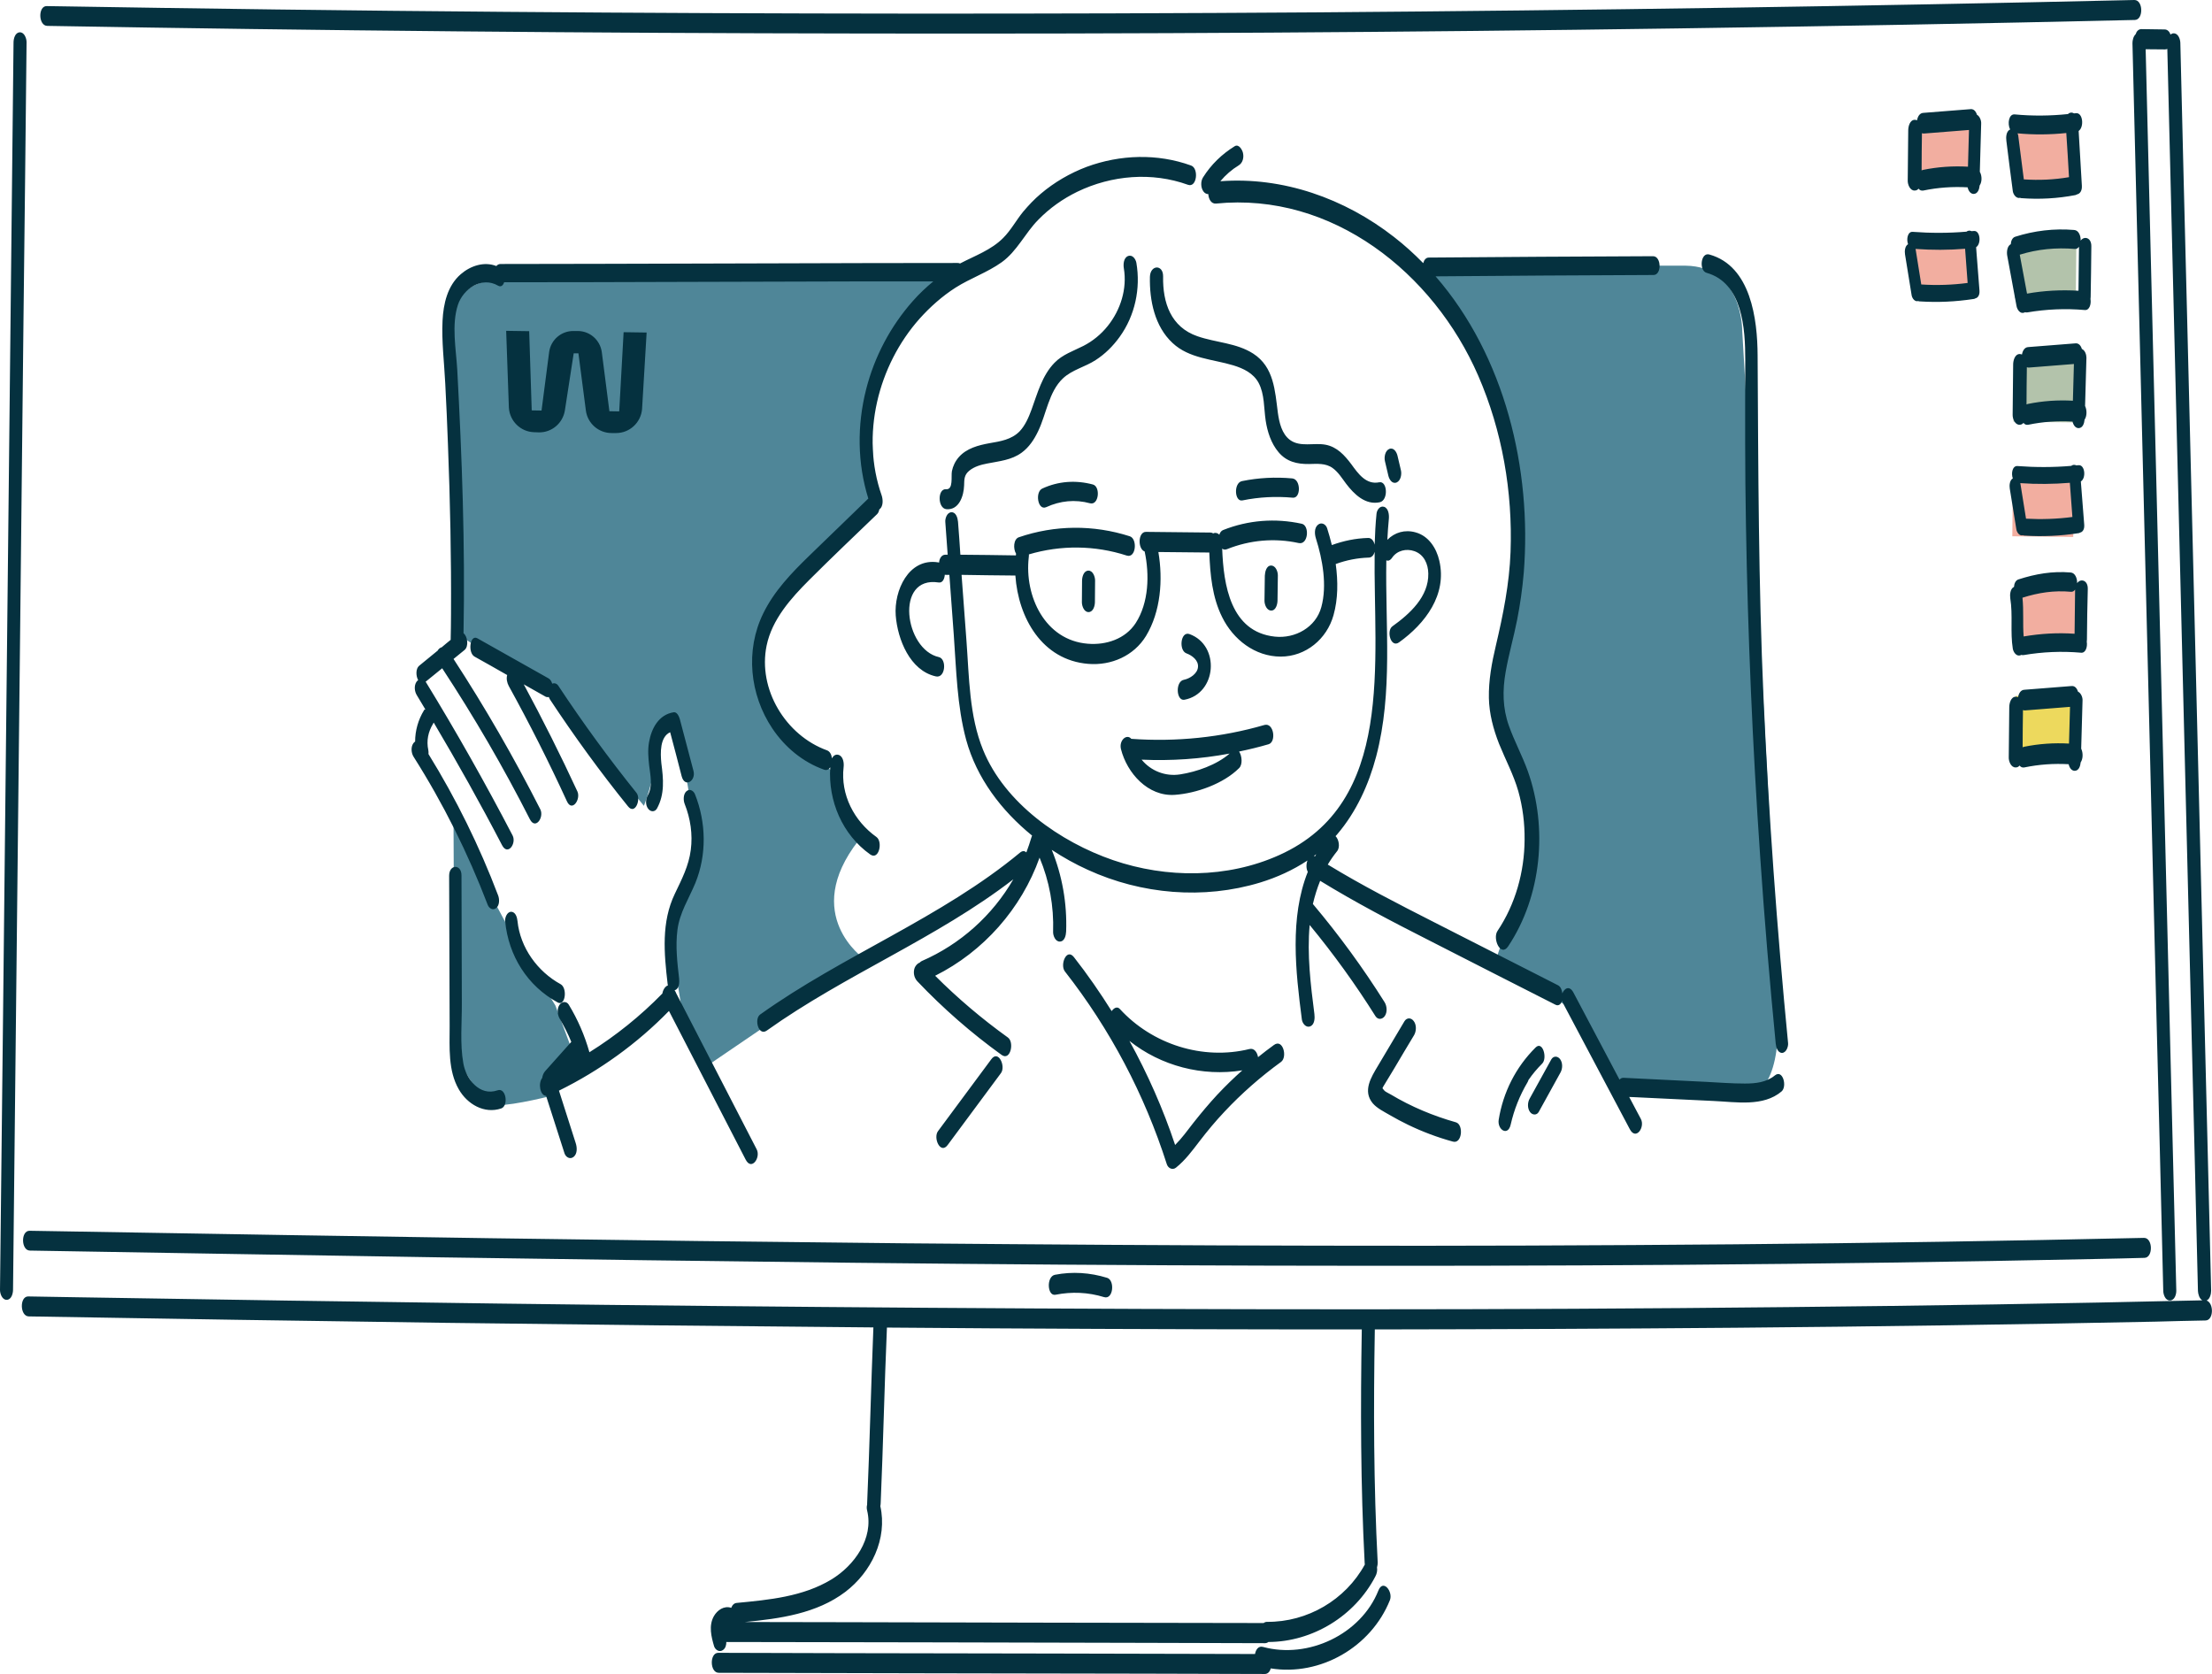 <svg xmlns="http://www.w3.org/2000/svg" xmlns:xlink="http://www.w3.org/1999/xlink" id="Layer_1" x="0px" y="0px" viewBox="0 0 1307.1 989.2" style="enable-background:new 0 0 1307.1 989.2;" xml:space="preserve"><style type="text/css">	.st0{fill:#4F8698;}	.st1{fill:#B3C3AB;}	.st2{fill:#F2AEA0;}	.st3{fill:#EDD95D;}	.st4{fill:#05313F;}</style><path class="st0" d="M559.7,160.5c0,0,2.1,4.3-25.8,31.5C506,219.2,518,291.4,518,291.4s-51.3,41.8-68.7,83.9  c-17.4,42.2,43.6,81,43.6,81s6.2,14.9,14.4,40.4c-34.4,44.1,3.4,69.9,3.4,69.9l-91.8,62.5l-12.5-15c0,0-6-27.6-7.9-48.8  s6.8-40.2,11.2-52.8c4.4-12.7-7.6-76.3-11.7-87c-4.1-10.6-10.7,8.4-10.8,21.1c-0.1,12.7-6.7,29.6-6.7,29.6l-52.2-64.1l-56.8-36.6  c0,0-0.5-144-4.4-175.8s21.6-33.6,21.6-33.6L559.7,160.5z M303.3,553.7l-35.3-66l0.6,133.4c0,0,14.5,31.9,25.1,32s34-6,34-6  s-6.2-12.8,2.3-19c8.5-6.3,8.5-6.3,8.5-6.3l-10.3-27.6L303.3,553.7z M1029.5,195.5c0,0,0.4-38.1-33.5-38.5s-154.6,2.5-154.6,2.5  s52.1,74.7,53.6,134s-16.1,112.1-5.8,141.8c10.3,29.8,18.3,70.1,9.6,91.2c-8.7,21.1-15.3,42.2-15.3,42.2l46.3,28.1L961,648l69.9,0.8  c0,0,16.9,0.2,19.4-33.7C1052.7,581.2,1029.5,195.5,1029.5,195.5z"></path><path class="st1" d="M1227,140.5l-0.4,36l-36-0.4l0.4-36L1227,140.5z M1189.8,249.2l36,0.4l0.4-36l-36-0.4L1189.8,249.2z"></path><path class="st2" d="M1132.5,71.7l36,0.4l-0.4,36l-36-0.4L1132.5,71.7z M1131.3,175.4l36,0.4l0.4-36l-36-0.4L1131.3,175.4z   M1227.8,72.8l-36-0.4l-0.4,36l36,0.4L1227.8,72.8z M1225.5,281.3l-36-0.4l-0.4,36l36,0.4L1225.5,281.3z M1193,346.6l-0.4,36l36,0.4  l0.4-36L1193,346.6z"></path><rect x="1190.8" y="411.5" transform="matrix(1.124443e-02 -1 1 1.124443e-02 765.802 1633.412)" class="st3" width="36" height="36"></rect><path class="st4" d="M27.6,3.6C117.9,5.1,208.2,6.3,298.4,7c160,1.3,320.1,1.4,480.2,0.3c160.9-1.2,321.7-3.6,482.6-7.3  c5.3-0.1,5.5,11.7,0.3,11.8c-90.3,2.1-180.5,3.7-270.8,5c-160,2.3-320.1,3.3-480.1,3C349.7,19.6,188.9,18.1,28,15.3  C22.6,15.3,22.4,3.5,27.6,3.6z M1303.3,780.3c-9.9,0.2-19.8,0.4-29.7,0.7c-82.5,1.7-165.1,2.9-247.6,3.6  c-71.2,0.6-142.4,0.9-213.6,1c-0.8,45.9-0.7,92,1.7,137.8c0,0.8-0.1,1.8-0.4,2.8c0.3,1.8-0.1,3.8-1,5.4  c-12.1,23.3-37,38.6-63.2,38.7c-0.5,0.4-1.2,0.7-2,0.7c-23.9-0.1-47.8-0.1-71.7-0.2c-82.2-0.2-164.4-0.4-246.6-0.5  c0,1.7-0.4,3.5-1.8,4.6c-2,1.7-4.6,0.3-5.4-2c-1.7-5.7-3.3-12.2-0.2-17.8c2.1-3.7,6.1-6.4,10.3-5c0.6-1.6,1.7-2.8,3.3-2.9  c19-1.8,39.1-3.7,55.8-13.8c13.6-8.2,25.2-24.3,21.2-40.8c-0.3-1.2-0.3-2.4,0-3.4c0-0.2,0-0.4,0-0.6c1.5-34.7,2.3-69.5,3.7-104.2  c-84.2-0.7-168.4-1.6-252.6-2.7c-82.2-1.1-164.3-2.4-246.5-3.8c-5.3-0.1-5.5-11.9-0.3-11.8c9.9,0.2,19.8,0.3,29.7,0.5  c82.5,1.4,165.1,2.6,247.6,3.7c84.4,1.1,168.8,1.9,253.2,2.5c85.5,0.6,171,0.9,256.5,0.9c84.2,0,168.4-0.4,252.6-1.3  c81.7-0.8,163.4-2.1,245.1-4c-1.8-1-2.5-3.7-2.6-5.5c-1.3-53.9-2.6-107.9-4-161.8c-2.4-95.9-4.7-191.8-7.1-287.7  c-2.3-94.8-4.7-189.7-7-284.5c-0.4,0.2-0.9,0.3-1.4,0.3c-3.8,0-7.6-0.1-11.4-0.1c1.3,52.7,2.6,105.3,3.9,158  c2.4,95.9,4.7,191.8,7.1,287.7s4.7,191.8,7.1,287.7c0.1,2.2-0.9,5.9-3.7,6c-2.8,0.1-4-3.6-4-5.8c-1.3-53.9-2.6-107.9-4-161.8  c-2.4-95.9-4.7-191.8-7.1-287.7s-4.7-191.8-7.1-287.7c0-1.6,0.5-4,1.9-5.3c0.5-1.7,1.7-3,3.4-3c4.6,0.1,9.2,0.1,13.7,0.2  c1.7,0,2.9,1.3,3.5,3c0.5-0.4,1.1-0.7,1.8-0.7c2.8-0.1,4,3.6,4,5.8c1.3,53.9,2.6,107.9,4,161.8c2.4,95.9,4.7,191.8,7.1,287.7  s4.7,191.8,7.1,287.7c0,1.9-0.7,5-2.7,5.8C1308.3,770.1,1308.1,780.2,1303.3,780.3z M806.5,924.5c0-0.3-0.1-0.6-0.1-0.9  c-2.4-45.9-2.5-92.1-1.7-138c-10.6,0-21.3,0-31.9,0c-82.9-0.1-165.8-0.4-248.7-1.1c-1.5,34.6-2.2,69.3-3.7,103.9  c0,0.5-0.1,1-0.2,1.6c4.3,19.3-5.3,39-20.7,50.7c-16.9,12.8-38.6,15.8-59.3,17.8c18.7,0,37.4,0.1,56.1,0.1  c83.5,0.2,166.9,0.4,250.4,0.5c0.5-0.4,1.2-0.7,2-0.7C772.6,958.6,795.1,945.4,806.5,924.5z M17.7,739c80.7,1.4,161.4,2.7,242,4  c81.4,1.2,162.8,2.3,244.3,3.2c82.1,0.9,164.2,1.5,246.3,1.7c81.5,0.2,163,0.1,244.4-0.5c80.8-0.6,161.6-1.7,242.4-3.4  c10-0.2,20.1-0.4,30.1-0.7c5.2-0.1,5-11.9-0.3-11.8c-80.7,1.8-161.3,3.1-242,3.8c-81.4,0.7-162.8,1-244.2,0.8  c-82.1-0.1-164.2-0.7-246.3-1.4c-81.5-0.8-163-1.8-244.4-3c-80.8-1.2-161.6-2.5-242.4-3.9c-10-0.2-20.1-0.3-30.1-0.5  C12.2,727.2,12.4,739,17.7,739z M15.7,24.9c0-2.2-1.3-5.9-4-5.8c-2.8,0.1-3.7,3.8-3.7,6C7,121,5.9,216.9,4.9,312.8  S2.8,504.6,1.8,600.5C1.2,654.4,0.6,708.4,0,762.3c0,2.2,1.3,5.9,4,5.8c2.8-0.1,3.7-3.8,3.7-6c1-95.9,2.1-191.8,3.1-287.7  s2.1-191.8,3.1-287.7C14.6,132.8,15.1,78.9,15.7,24.9z M814.5,939.9c-10.3,25.9-41.5,40.6-68.2,33.3c-2.6-0.7-4.2,1.5-4.7,4.2  c-81.8-0.2-163.6-0.4-245.5-0.5c-23.9-0.1-47.8-0.1-71.7-0.2c-5.2,0-5,11.8,0.3,11.8c83.7,0.2,167.3,0.4,251,0.5  c23.9,0.1,47.8,0.1,71.7,0.2c1.8,0,3-1.4,3.5-3.3c29.3,4.7,59.3-12.6,70.4-40.3C823.3,940.6,817.3,932.8,814.5,939.9z M623.4,753.3  c-5.2,1-4.6,12.8,0.3,11.8c9.7-1.9,19.2-1.5,28.7,1.4c5.5,1.7,6.5-10,1.8-11.4C644.1,752,633.7,751.3,623.4,753.3z M820.9,265.3  c-2.5,1.1-3.1,5-2.5,7.3c0.7,2.8,1.3,5.7,2,8.5c0.5,2.1,2.2,5.1,4.9,4c2.5-1.1,3.1-5,2.5-7.3c-0.7-2.8-1.3-5.7-2-8.5  C825.3,267.2,823.6,264.2,820.9,265.3z M661.6,199.1c9.1-12.6,12.5-28.6,9.9-43.8c-0.4-2.2-2.3-5-4.9-4c-2.7,1-2.9,5-2.5,7.3  c2,12-1.9,24.5-9.5,34c-3.9,4.9-8.9,9-14.4,11.8c-5.9,3-12.4,5.1-17.1,10c-7.3,7.5-10,17.9-13.5,27.5c-1.7,4.6-3.7,9.4-7.1,13  c-4.8,4.9-11.4,5.9-17.8,7c-6.6,1.2-13.5,3-18.1,8.2c-2.1,2.4-3.5,5.3-4.1,8.3s1,11.1-3.5,10.7c-5.1-0.4-5,11.4,0.3,11.8  c7.5,0.6,10.2-8,10.4-14c0.1-3.6,0-6.2,3-8.7s7-3.6,10.7-4.3c7.1-1.4,14.3-2,20.3-6.4c4.4-3.2,7.4-7.8,9.7-12.6  c4.9-10.1,6.3-23.4,14.7-31.3c5.4-5.1,13.2-6.8,19.3-10.8C653,209.2,657.7,204.5,661.6,199.1z M687.3,163.4c0.1-7.3-7.6-7-7.8,0.2  c-0.3,13.9,2.8,29.3,13.4,39.1c9.8,9.2,23.7,9.5,35.9,13.2c5.9,1.8,11.8,4.6,14.9,10.3c3.6,6.7,3.1,15,4.2,22.3  c1,6.6,3.2,13.5,7.6,18.7c4.7,5.6,10.9,7.1,18,7c4.8-0.1,9.9-0.6,14,2.4c3.3,2.4,5.5,6,7.9,9.2c4.7,6.2,11.4,12.8,19.9,11  c5.2-1.1,4.6-12.8-0.3-11.8c-7.8,1.6-12.5-5.2-16.5-10.7c-4-5.3-8.4-10.2-15.2-11.5c-6.8-1.3-15,1.6-21-2.8  c-4.9-3.6-6.4-10.4-7.2-16.1c-1.7-13-2.3-27-14.5-34.9c-9.9-6.4-22.1-6.5-33-10.3C691.9,193.3,687,178.9,687.3,163.4z M747.4,340.2  c-0.1,4.9-0.1,9.9-0.2,14.8c0,2.3,1.3,5.8,4,5.8c2.8,0,3.7-3.9,3.7-6c0.1-4.9,0.1-9.9,0.2-14.8c0-2.3-1.3-5.8-4-5.8  C748.3,334.2,747.5,338,747.4,340.2z M639.4,343.2c0,4.2-0.1,8.5-0.1,12.7c0,2.2,1.3,5.9,4,5.8c2.8-0.1,3.7-3.8,3.7-6  c0-4.2,0.1-8.5,0.1-12.7c0-2.2-1.3-5.9-4-5.8C640.3,337.3,639.4,341,639.4,343.2z M699.9,413.5c19.1-3.6,21.3-32.1,3-38.8  c-5.3-1.9-6.5,9.7-1.8,11.4c3.3,1.2,7.2,4.1,6.8,8.1c-0.3,3.9-4.8,6.8-8.3,7.5C694.4,402.6,695,414.4,699.9,413.5z M749.6,439.8  c-5.8,1.7-11.6,3.1-17.4,4.3c1.7,2.5,2.2,7.7,0,9.8c-9.2,9.2-25.2,14.9-38,15.8c-15.8,1.1-28.2-12.8-31.8-27  c-1.3-5.2,3.4-9.3,6.1-6.1c26.5,1.9,53.2-0.8,78.7-8.2C752.8,426.9,754.3,438.5,749.6,439.8z M726.6,445.3  c-17.1,3.2-34.5,4.4-52,3.6c5.4,6.6,14,10.1,22.8,8.7C707.1,456.1,718.9,452,726.6,445.3z M732,97.7c2.4-1.5,3.1-4.6,2.5-7.3  c-0.4-1.8-2.4-5.5-4.9-4c-7.6,4.7-13.9,10.8-18.7,18.4c-1.5,2.3-1.4,6.1,0.2,8.3c0.8,1.1,1.8,1.6,2.9,1.6c0.2,3.1,1.8,5.8,4.5,5.6  c68.7-6.9,128.6,41,155,101.7c14.2,32.7,20.4,68.6,19.1,104.2c-0.7,18.9-4.4,37.1-8.7,55.4c-2.4,10.1-4.3,20.4-4.1,30.9  c0.2,9.3,2.6,18.3,6,27c3.8,9.4,8.6,18.3,11.4,28.1c2.6,9.3,3.8,18.9,3.7,28.6c-0.1,19-5.4,38.1-16,53.9c-3.1,4.6,1.9,15.7,6.3,9.1  c19.8-29.7,23.5-70.1,11.6-103.5c-3.3-9.2-8-17.8-11.2-26.9c-3.7-10.4-3.8-20.9-1.9-31.7c1.8-10.4,4.8-20.6,6.8-30.9  c1.8-9.1,3.1-18.4,3.9-27.7c4.9-61.3-11.2-128.2-52.1-175.2c42.9-0.4,85.9-0.6,128.8-0.8c4.9,0,4.7-11.1-0.3-11.1  c-44.2,0.2-88.3,0.4-132.5,0.8c-1.7,0-2.8,1.4-3.3,3.3c-5.4-5.5-11.1-10.7-17.3-15.5c-29.1-22.7-65.6-35.7-102.6-32.9  C724.3,103.3,727.9,100.2,732,97.7z M757,627.5c-12.1,8.8-23.3,18.6-33.5,29.5c-5.2,5.5-10.1,11.4-14.7,17.4  c-4.3,5.6-8.4,11.2-13.9,15.6c-2,1.6-4.6,0.4-5.4-2c-13.2-41.3-33.5-79.8-60.2-113.9c-3.1-3.9,0.9-14.1,5.3-8.5  c8,10.2,15.4,20.9,22.3,31.9c1.1-1.6,3.1-3.1,4.8-1.3c19.1,20.9,49,30.5,76.6,23.7c2.8-0.7,4.6,1.9,5.1,4.8c3.1-2.5,6.2-4.9,9.4-7.2  C758.1,613.6,760.9,624.6,757,627.5z M734.1,632.5c-23.6,3.8-48.1-2.6-66.7-17.4c10.8,19.6,19.9,40.2,27,61.5c4-4,7.3-8.6,10.8-13.1  c4.5-5.7,9.2-11.3,14.1-16.6C724.1,641.8,729,637,734.1,632.5z M585.8,625.9c-10.5,14.2-21,28.4-31.5,42.5c-3,4,1.4,14,5.7,8.2  c10.5-14.2,21-28.4,31.5-42.5C594.4,630.1,590,620.2,585.8,625.9z M823.8,631.5c3.9-6.6,7.8-13.2,11.8-19.8c1.4-2.4,1.5-6.1-0.2-8.3  c-1.5-2.1-4.1-2.2-5.5,0.1c-5.2,8.8-10.5,17.6-15.7,26.4c-4,6.7-9.1,14.8-3,22.1c2.6,3,6.6,4.9,10,6.9c3.6,2.1,7.2,4,10.9,5.8  c8.5,4.1,17.3,7.4,26.4,9.9c5.5,1.6,6.5-10.1,1.8-11.4c-13.4-3.8-26.4-9.2-38.4-16.4c-1.1-0.7-3.2-1.5-4-2.5  c-1.3-1.7-1.2-0.8-0.1-2.9C819.8,638.1,821.8,634.8,823.8,631.5z M395.3,597.4c15.1,29.3,30.2,58.6,45.3,87.8  c3.5,6.9,9.1-1.2,6.5-6.1c-15.9-30.8-31.7-61.5-47.6-92.3c-0.1-0.2-0.1-0.3-0.2-0.5c-0.2-0.4-0.4-0.8-0.7-1.1l0,0  c0.1,0,0.2-0.1,0.3-0.1c2.6-1,2.6-4.7,2.4-6.9c-1.1-9.4-2.2-19.1-1-28.6c1.3-10.3,6.7-18.4,10.6-27.8c6.8-16.7,6.4-35.8-0.2-52.4  c-0.8-2.1-3.1-3.5-5-1.9c-2,1.7-2,5.4-1.1,7.6c3.4,8.6,4.8,17.9,3.6,27.1c-1.2,9.5-5.3,17.3-9.4,25.9c-8.1,16.8-6.4,35.2-4.3,53.2  c0,0.3,0.1,0.6,0.2,1c-1.6,0.5-2.9,2.5-3.3,4.8c-13,13.3-27.4,24.9-43.1,34.7c-2.8-9.9-6.8-19.2-12.2-28.1c-1.4-2.3-4.1-1.9-5.5,0.1  c-1.6,2.4-1.2,6,0.2,8.3c2.6,4.4,4.9,8.9,6.8,13.6c-0.1,0.1-0.3,0.2-0.4,0.4c-5,5.6-10,11.2-15,16.8c-1,1.1-1.6,2.6-1.8,4.1  c-2.5,3.1-1.3,10.4,2.3,10.6c3.6,11.3,7.3,22.7,10.9,34c0.8,2.3,3.3,3.7,5.4,2c2.3-1.9,2-5.7,1.2-8.1c-3.3-10.3-6.6-20.7-9.9-31  C354.4,632.6,376.5,616.7,395.3,597.4z M907.4,619c-11.7,11.6-19.2,26.5-21.8,42.7c-0.9,5.9,5.5,10,7.1,2.8c2-8.8,5.3-17.1,9.9-24.9  c0.3-0.4,0.4-0.9,0.6-1.4c2.4-3.5,5.1-6.7,8.1-9.7C914.5,625.3,911.6,614.8,907.4,619z M909.3,657c4.3-7.7,8.5-15.5,12.8-23.2  c1.3-2.3,1.4-5.7-0.2-7.9c-1.4-1.9-3.9-2.1-5.2,0.1c-4.3,7.7-8.5,15.5-12.8,23.2c-1.3,2.3-1.4,5.7,0.2,7.9  C905.5,659,908.1,659.2,909.3,657z M396,432.7c2.3,8.7,4.6,17.3,6.8,26c1.9,7.1,8.5,2.7,7-3.1c-2.7-10.2-5.4-20.5-8.1-30.7  c-0.4-1.4-1.6-4.3-3.6-4c-8.9,1.4-13.2,9.6-14.6,17.8c-0.8,4.6-0.4,9.1,0.1,13.7c0.7,5.8,2.2,12.2-0.8,17.6  c-1.3,2.3-1.5,5.7,0.2,7.9c1.4,1.9,3.9,2.1,5.2-0.1c4.7-8.5,3.8-17.6,2.6-26.8C390.2,444.9,389.9,435.5,396,432.7z M324.3,411.9  c0.2,0.4,0.4,0.9,0.6,1.3c14.4,21.8,29.8,43,46.2,63.3c4.2,5.3,7.9-4.3,5-8c-16.4-20.4-31.8-41.5-46.2-63.3  c-0.9-1.4-2.4-1.7-3.6-1.2c-0.4-1.4-1.1-2.5-2.1-3.1c-14-7.9-28.1-15.8-42.1-23.7c-4.4-2.5-5.8,8.5-1.7,10.8  c6.4,3.6,12.9,7.2,19.3,10.9c-0.6,2.1-0.1,4.5,0.9,6.4c12.3,22.3,23.8,45.1,34.4,68.2c3,6.6,8.3-1.1,6.2-5.8  c-9.9-21.4-20.5-42.5-31.7-63.3c4.4,2.5,8.7,4.9,13.1,7.4C323.2,412,323.8,412,324.3,411.9z M250.5,419.8c-3.4,5.6-5.2,12-5.2,18.4  c-0.4,0.3-0.8,0.6-1.1,1.1c-1.5,2.2-1.2,5.7,0.2,7.9c17.5,27.6,32.1,56.9,43.8,87.5c0.8,2.1,3.1,3.5,5,1.9c2.1-1.7,2-5.4,1.1-7.6  c-11-29-24.8-57-41.1-83.4c0.1-0.8,0-1.6-0.1-2.3c-1.2-5.6-0.1-10.8,2.8-15.6c0.1-0.2,0.2-0.5,0.4-0.7  c14.1,23.8,27.6,47.9,40.4,72.5c3.4,6.4,8.6-1.1,6.2-5.8c-16.1-30.9-33.2-61.2-51.4-90.9c0.1,0,0.1-0.1,0.2-0.1  c3.2-2.6,6.4-5.2,9.6-7.8c18.9,28.8,36.2,58.5,51.8,89.2c3.3,6.5,8.5-1.1,6.2-5.8c-15.5-30.5-32.6-60.2-51.3-88.9  c2.2-1.8,4.3-3.5,6.5-5.3c2.6-2.1,1.8-8.1-0.6-9.9c1-51.9-0.9-103.9-3.7-155.7c-0.7-12.2-3.5-26.5,0.4-38.4  c3.2-9.5,14.1-16.9,23.7-11.3c1.7,1,3-0.1,3.6-2c70,0,139.9-0.4,209.9-0.5c14.6,0,29.1,0,43.7,0c-4.3,3.5-8.4,7.4-12.1,11.6  c-13.2,14.9-22.7,32.9-27.6,52.2c-5.4,21.3-5.2,43.6,1.3,64.5c-11.7,11.3-23.4,22.6-35,33.9c-10.4,10.1-20.7,20.8-27.1,34  c-10.7,21.8-8,48,5.4,68c7.4,11,17.9,19.8,30.5,24.3c1.7,0.6,2.9-0.1,3.7-1.4c-1.3,19.8,7.1,39.8,23.6,51.5  c5.2,3.7,7.6-7.5,3.7-10.3c-13.2-9.4-21.3-25-19.4-41.3c0.3-2.4-0.2-6.3-2.9-7.2c-1.8-0.6-3.2,0.5-4,2c-0.2-2.1-1.2-4.1-2.9-4.7  c-24.4-8.8-41-36.1-35.7-61.9c3.2-15.5,14.4-28,25.2-38.8c13.2-13.2,26.7-26,40.1-38.9c0.7-0.7,1.1-1.7,1.3-2.8  c0.1,0,0.1-0.1,0.2-0.1c2.2-1.8,2-5.7,1.2-8.1c-12.5-35.5-2.3-76.8,22.5-104.6c6.2-6.9,13.3-13.2,21.1-18.2  c8.8-5.6,18.9-9,27.4-15.1c9.1-6.6,13.7-17.1,21.5-25c6.7-6.9,14.5-12.4,23.1-16.6c20.3-9.8,44.1-11.8,65.4-4.1  c5.3,1.9,6.5-9.8,1.8-11.4c-19.9-7.2-41.9-6.5-61.7,0.8c-9.8,3.7-19.1,9.1-27.1,15.9c-3.8,3.2-7.2,6.8-10.4,10.6  c-4.1,5-7.2,10.9-11.8,15.5c-7,7.1-16.7,10.5-25.5,15.1c-0.4-0.2-0.9-0.3-1.4-0.3c-70.5,0-141,0.4-211.6,0.5  c-19.5,0-39.1,0.1-58.6,0.1c-1,0-1.8,0.5-2.4,1.2c-7.2-2.8-15.2-0.2-21,4.8c-7.9,6.8-10.3,17.5-10.8,27.5c-0.6,12.3,1,24.8,1.6,37.1  c0.6,12,1.2,24.1,1.6,36.1c1.3,33.5,2,66.9,1.8,100.4c0,5-0.1,10-0.2,15c-1.8,1.5-3.6,2.9-5.3,4.4c-0.8,0.2-1.5,0.7-2.1,1.5  c-0.1,0.1-0.1,0.3-0.2,0.4c-3.7,3-7.3,6-11,9c-2.1,1.7-2,6-0.6,8.5c-0.4,0.3-0.7,0.6-1,1c-1.5,2.3-1.2,5.6,0.2,7.9  c1.7,2.8,3.4,5.6,5.1,8.5C251,419.1,250.7,419.4,250.5,419.8z M329.6,592.4c4.5,2.4,5.8-8.5,1.7-10.8c-13.7-7.5-23.9-21.6-25.5-37.3  c-0.2-2.1-1.1-5.5-3.8-5.5c-2.5,0.1-3.7,3.6-3.5,5.6C300.5,564.8,311.6,582.6,329.6,592.4z M1056.6,616.4  c-6.6-67.8-11.5-135.7-14.5-203.7c-3-67.6-3.1-135.1-3.5-202.7c-0.1-21.4-4-52.8-28.5-59.6c-5.2-1.5-6.2,9.5-1.7,10.8  c21.4,6,22.9,33.2,22.9,51.5c-0.1,32.4-0.2,64.8,0.4,97.2c1.1,65.4,3.9,130.8,8.4,196.1c2.5,36.9,5.6,73.8,9.2,110.7  c0.2,2.1,1.1,5.5,3.8,5.5C1055.6,622,1056.8,618.4,1056.6,616.4z M1012.7,650.6c-16.7-0.8-33.3-1.6-50-2.4c2.3,4.3,4.6,8.6,6.9,13  c2.6,4.9-2.9,12.9-6.5,6.1c-13.2-24.8-26.3-49.7-39.5-74.5c-0.2-0.4-0.4-0.9-0.5-1.4c-0.7,2-2.1,3.3-4,2.3c-25-12.7-50-25.4-75-38.2  c-21.7-11-43.3-22.3-64-35c-1.8,4.5-3.2,9-4.3,13.7l0.1,0.1c15.4,18.3,29.5,37.6,42.2,57.8c1.5,2.3,1.8,6,0.2,8.3  c-1.4,2-4,2.4-5.5,0.1c-11.8-18.8-24.8-36.8-38.9-53.9c-1.6,17.4,0.6,35.5,2.8,52.6c0.3,2.3,0.2,6.3-2.5,7.3c-2.5,1-4.6-1.8-4.9-4  c-3.7-28.5-7.3-60.2,3.5-87.3c-1-1.8-1-4.6-0.2-6.7c-8.6,5.7-18.1,10-27.9,13c-33.5,10.2-70.2,7-101.9-7.5  c-7.3-3.3-14.5-7.3-21.3-11.8c6.2,15.2,9.1,31.7,8.5,48.2c-0.1,2.2-0.8,5.9-3.7,6c-2.7,0.1-4.1-3.6-4-5.8c0.5-15.2-2.2-29.9-8-43.8  c-10.7,30.1-33.1,55.5-61.7,69.8c13.3,13.3,27.7,25.5,43,36.5c3.9,2.8,1.5,14-3.7,10.3c-17.9-12.9-34.6-27.5-49.8-43.5  c-2-2.1-2.6-5.3-1.6-8c0.5-1.2,1.6-2.6,2.9-3c0.4-0.4,0.8-0.8,1.3-1c22.8-9.9,41.8-27,54.1-48.3c-45.2,34.9-99.3,56.3-145.7,89.4  c-4.9,3.5-7.6-6.9-3.9-9.5c49.1-35.1,106.9-57,153.6-95.7c1.5-1.2,2.7-1,3.7-0.1c1.1-2.9,2.1-5.9,3-8.9c0.1-0.3,0.2-0.7,0.4-1  c-18.2-14.8-32.8-34-39-56.7c-5.4-20-5.8-41.4-7.3-62c-0.9-11.8-1.7-23.6-2.6-35.4c-0.7,0-1.3,0-2,0c-0.3,0-0.5,0-0.7-0.1  c-0.2,2.7-1.4,5-3.7,4.6c-26-4-20.1,39.6,0.2,44.1c4.8,1.1,3.9,12.7-1.8,11.4c-15.3-3.4-22.6-21.9-23.7-36  c-1.1-14.5,7.5-34.1,25-31.4c0.2,0,0.4,0.1,0.6,0.2c0.2-2.5,1.5-4.7,3.7-4.7c0.5,0,0.9,0,1.4,0c-0.5-6.4-0.9-12.8-1.4-19.3  c-0.2-2.1,1-5.7,3.6-5.8c2.8-0.1,3.7,3.5,3.9,5.6c0.5,6.5,1,13,1.4,19.5c10.9,0.1,21.8,0.2,32.8,0.4c0-0.3,0.1-0.7,0.1-1  c-1.8-3-1.5-8.6,1.6-9.7c21.3-7.3,44.1-7.5,65.6-0.6c4.7,1.5,3.7,13.2-1.8,11.4c-18.8-6.1-38.9-6.3-57.8-0.7c0,0.6,0,1.3-0.1,1.8  c-2.6,22.9,9.6,49,34.9,51c10.8,0.9,22.2-2.8,28.3-12.2c7.8-12.1,8.2-28.7,5.3-42.3c-4.2-1.5-4-11.7,0.8-11.6  c12.7,0.1,25.4,0.3,38.1,0.4c0.6,0,1.1,0.2,1.6,0.5c0.4-0.2,0.8-0.3,1.2-0.3c1,0,1.8,0.4,2.4,1.1c0.4-1.3,1.2-2.4,2.3-2.8  c14.9-5.9,30.8-7.1,46.4-3.7c4.8,1,3.9,12.7-1.8,11.4c-14.2-3.1-28.8-1.8-42.3,3.6c-1.2,0.5-2.1,0.3-2.9-0.3  c0.8,21.4,4.9,49.2,31.1,52c12,1.3,24.3-5.5,27.5-17.5c3.5-12.8,0.7-28.2-3.2-40.5c-0.8-2.5-1.1-6.2,1.2-8.1c2-1.7,4.6-0.4,5.4,2  c1,3.2,2,6.6,2.8,10c6.9-2.5,14-4,21.4-4.2c2.1-0.1,3.4,1.8,3.9,4c0.2-6.3,0.5-12.4,1.1-18.3c0.2-2.2,2-4.9,4.5-4.1  c2.6,0.9,3,4.7,2.8,7c-0.4,4.2-0.7,8.3-0.9,12.5c4.3-4.4,10.4-6.2,16.7-4.4c7.7,2.1,12.3,9.3,14,16.7c4.7,20.1-8.3,37.2-23.8,48.3  c-4.9,3.5-7.6-6.9-3.9-9.5c10.2-7.3,21.5-17.5,21.2-31.2c-0.1-5.6-2.5-11.2-8.2-13.2c-4.8-1.7-10.3-0.4-13.2,3.9  c-1.2,1.7-2.4,2-3.4,1.5c-0.7,38.8,4,77.9-6,115.9c-4.4,16.7-11.8,32.9-23.1,46.1c-0.3,0.4-0.6,0.7-0.9,1c2,2,2.8,6.6,0.9,8.9  c-2,2.5-3.9,5.2-5.5,7.9c20.3,12.4,41.5,23.2,62.7,34c24.4,12.4,48.9,24.9,73.3,37.3c1.6,0.8,2.4,2.8,2.6,4.8  c1.3-3.1,4.3-4.8,6.6-0.4c9.1,17.1,18.1,34.2,27.2,51.4c0.6-0.7,1.3-1.1,2.3-1.1c16.3,0.8,32.5,1.6,48.8,2.4c7.7,0.4,15.3,1,23,1  c6.3,0,12.7-0.7,17.7-4.8c4.7-3.8,7.4,6.6,3.9,9.5C1041.9,654.1,1026,651.2,1012.7,650.6z M777.8,504.8c-0.5,0.3-0.9,0.7-1.4,1  c0.2,0.1,0.4,0.1,0.7,0.2C777.3,505.6,777.5,505.2,777.8,504.8z M812.3,326.1c-0.5,1.9-1.7,3.4-3.5,3.4c-6.7,0.2-13.2,1.5-19.5,3.8  c1.4,10.2,1.4,20.6-1.3,30.2c-3.9,14.1-16.4,24.5-31.2,24.5c-15.2,0-28.1-10.1-34.6-23.3c-5.9-11.8-7.1-25.2-7.6-38.2  c-10-0.1-20.1-0.2-30.1-0.3c2.8,16.4,1.4,35.2-7.3,49.6c-7.2,11.8-20.6,17.6-34.1,16.5c-27.4-2.2-41.4-27.3-43.1-52.2  c-10.6-0.1-21.2-0.2-31.8-0.4c1,13,1.9,26,2.9,39c1.6,21.4,1.6,44.3,9.8,64.4c12.8,31.5,45.7,54.5,76.9,65.2  c31.5,10.8,67.5,10.8,98.1-3C824.7,474.4,811.4,390.8,812.3,326.1z M1187.8,76.5c-1.7-3.4-0.8-9.2,2.7-8.9c10.5,1,21,0.9,31.5-0.2  c1-1,2.4-1.1,3.6-0.4c0.3,0,0.7-0.1,1-0.1c4.2-0.6,5.1,8.1,1.7,10.5c0.6,10.8,1.3,21.5,1.9,32.3c0.2,3.1-1.2,4.8-2.7,5.1  c-0.4,0.2-0.8,0.4-1.2,0.5c-10.5,2-21.1,2.6-31.8,1.8c-0.3,0-0.6-0.1-0.8-0.2c-2.2,0.6-4-1.9-4.3-3.9c-1.3-9.9-2.6-19.8-3.8-29.7  C1185.3,81.2,1185.4,77.6,1187.8,76.5z M1192.2,78.8c0.2,0.4,0.3,0.9,0.4,1.3c1.1,8.6,2.2,17.2,3.3,25.9c9,0.6,17.9,0.2,26.7-1.3  c-0.5-8.7-1-17.4-1.6-26.1C1211.5,79.6,1201.8,79.7,1192.2,78.8z M1235.4,175.4c0,0.5-0.1,0.9-0.1,1.3c0.5,3.2-0.7,6.8-3.4,6.5  c-11.4-1-22.7-0.5-33.9,1.4c-0.5,0.1-1,0-1.4-0.1c-0.1,0.1-0.3,0.2-0.4,0.2c-2.4,1-4.2-1.7-4.6-3.8c-1.8-9.9-3.7-19.9-5.5-29.8  c-0.4-2.1-0.1-5.7,2.1-6.8c0.1-2,1-3.9,2.6-4.4c11.3-3.6,23-5,34.9-4c2.6,0.2,3.9,3.4,3.8,6.3c2-2.9,6.4-1.9,6.3,3.4  C1235.7,155.6,1235.6,165.5,1235.4,175.4z M1228.5,145.8c-0.6,0.9-1.4,1.4-2.5,1.3c-11-0.9-21.9,0.1-32.5,3.4  c1.4,7.7,2.9,15.3,4.3,23c10.1-1.8,20.2-2.3,30.4-1.7C1228.3,163.2,1228.4,154.6,1228.5,145.8  C1228.5,145.9,1228.5,145.9,1228.5,145.8z M1232.9,211.4c-0.3,9.5-0.5,19-0.8,28.5c1.2,2.5,1.1,6.1-0.3,8.1c-0.2,2.1-1,4.9-3.5,5  c-2,0-3.2-2-3.6-3.9c-8.8-0.5-17.5,0.1-26.2,1.9c-1.2,0.2-2.1-0.2-2.8-1.1c-0.6,0.7-1.3,1.1-2.3,1.1c-2.8,0.1-4.2-3.7-4.1-6  c0.1-9.9,0.2-19.8,0.3-29.6c0-2.2,0.9-6.1,3.8-6.2c0.5,0,1,0.1,1.4,0.3c0.4-2.3,1.6-4.3,3.7-4.4c9.3-0.7,18.6-1.5,27.9-2.2  c1.9-0.2,3.2,1.3,3.8,3.3C1232.1,207,1232.9,209.6,1232.9,211.4z M1225.5,215.1c-8.8,0.7-17.7,1.4-26.5,2.1c-0.5,0-0.9,0-1.3-0.2  c-0.1,7.3-0.2,14.7-0.2,22c0.3-0.1,0.5-0.2,0.8-0.3c8.8-1.8,17.7-2.4,26.6-1.9C1225.1,229.7,1225.3,222.4,1225.5,215.1z   M1189.4,282.7c-1.1-3-0.2-7.5,2.7-7.3c10.6,0.8,21.2,0.8,31.8-0.1c0.9-0.7,2-0.8,3-0.3c0.4,0,0.9-0.1,1.3-0.1  c3.9-0.4,4.6,7.7,1.4,9.6c0.7,8.5,1.3,17.1,2,25.6c0.2,2.8-1,4.3-2.4,4.6c-0.3,0.2-0.7,0.4-1.2,0.4c-10.5,1.6-21.1,2.1-31.8,1.4  c-0.3,0-0.6-0.1-0.8-0.2c-2,0.6-3.6-1.6-3.9-3.5c-1.3-8-2.6-16.1-3.9-24.1C1187.3,286.9,1187.5,283.8,1189.4,282.7z M1193.8,285.5  c0,0.1,0.1,0.3,0.1,0.4c1.1,6.9,2.2,13.7,3.3,20.6c9.2,0.5,18.3,0.2,27.4-1c-0.5-6.7-1-13.5-1.5-20.2  C1213.4,286.1,1203.6,286.2,1193.8,285.5z M1169.8,109.6c-0.2,2.1-1,4.9-3.5,5c-2,0-3.2-2-3.6-3.9c-8.8-0.5-17.5,0.1-26.2,1.9  c-1.2,0.2-2.1-0.2-2.8-1.1c-0.6,0.7-1.3,1.1-2.3,1.1c-2.8,0.1-4.2-3.7-4.1-6c0.1-9.9,0.2-19.8,0.3-29.6c0-2.2,0.9-6.1,3.8-6.2  c0.5,0,1,0.1,1.4,0.3c0.4-2.3,1.6-4.3,3.7-4.4c9.3-0.7,18.6-1.5,27.9-2.2c1.9-0.2,3.2,1.3,3.8,3.3c1.7,0.9,2.6,3.5,2.5,5.2  c-0.3,9.5-0.5,19-0.8,28.5C1171.3,104,1171.2,107.6,1169.8,109.6z M1163.5,76.8c-8.8,0.7-17.7,1.4-26.5,2.1c-0.5,0-0.9,0-1.3-0.2  c-0.1,7.3-0.2,14.7-0.2,22c0.3-0.1,0.5-0.2,0.8-0.3c8.8-1.8,17.7-2.4,26.6-1.9C1163.1,91.3,1163.3,84,1163.5,76.8z M1167.7,146.1  c0.7,8.5,1.3,17.1,2,25.6c0.2,2.8-1,4.3-2.4,4.6c-0.3,0.2-0.7,0.4-1.2,0.4c-10.5,1.6-21.1,2.1-31.8,1.4c-0.3,0-0.6-0.1-0.8-0.2  c-2,0.6-3.6-1.6-3.9-3.5c-1.3-8-2.6-16.1-3.9-24.1c-0.3-1.8-0.1-4.9,1.8-6c-1.1-3-0.2-7.5,2.7-7.3c10.6,0.8,21.2,0.8,31.8-0.1  c0.9-0.7,2-0.8,3-0.3c0.4,0,0.9-0.1,1.3-0.1C1170.2,136,1170.9,144.1,1167.7,146.1z M1162.7,167.2c-0.5-6.7-1-13.5-1.5-20.2  c-9.8,0.8-19.5,0.8-29.3,0.1c0,0.1,0.1,0.3,0.1,0.4c1.1,6.9,2.2,13.7,3.3,20.6C1144.5,168.7,1153.6,168.4,1162.7,167.2z   M1233.2,377.9c0,0.5-0.1,0.9-0.1,1.3c0.5,3.2-0.7,6.8-3.4,6.5c-11.4-1-22.7-0.5-33.9,1.4c-0.5,0.1-1,0-1.4-0.1  c-0.1,0.1-0.3,0.2-0.4,0.2c-2.4,0.9-4.2-1.7-4.6-3.8c-1.6-9.9,0.1-19.9-1.5-29.8c-0.3-2.1-0.1-5.7,2.2-6.8c0.1-2,1-3.9,2.6-4.4  c10.2-3.3,20.1-5,30.9-4.1c2.6,0.2,3.9,3.4,3.8,6.3c2-2.9,6.4-1.9,6.3,3.4C1233.4,358.1,1233.3,368,1233.2,377.9z M1226.2,348.4  c-0.6,0.9-1.4,1.4-2.5,1.3c-10-0.9-19.1,0.5-28.6,3.5c0.8,7.6,0.1,15.3,0.7,22.9c10-1.7,20-2.3,30.1-1.6  C1226,365.7,1226.1,357.1,1226.2,348.4L1226.2,348.4z M1230.6,413.9c-0.3,9.5-0.5,19-0.8,28.5c1.2,2.5,1.1,6.1-0.3,8.1  c-0.2,2.1-1,4.9-3.5,5c-2,0-3.2-2-3.6-3.9c-8.8-0.5-17.5,0.1-26.2,1.9c-1.2,0.2-2.1-0.2-2.8-1.1c-0.6,0.7-1.3,1.1-2.3,1.1  c-2.8,0.1-4.2-3.7-4.1-6c0.1-9.9,0.2-19.8,0.3-29.6c0-2.2,0.9-6.1,3.8-6.2c0.5,0,1,0.1,1.4,0.3c0.4-2.3,1.6-4.3,3.7-4.4  c9.3-0.7,18.6-1.5,27.9-2.2c1.9-0.2,3.2,1.3,3.8,3.3C1229.8,409.6,1230.7,412.2,1230.6,413.9z M1223.2,417.7  c-8.8,0.7-17.7,1.4-26.5,2.1c-0.5,0-0.9,0-1.3-0.2c-0.1,7.3-0.2,14.7-0.2,22c0.3-0.1,0.5-0.2,0.8-0.3c8.8-1.8,17.7-2.4,26.6-1.9  C1222.8,432.2,1223,424.9,1223.2,417.7z M645.8,286.3c-10.1-2.7-20.4-2-29.9,2.4c-4.4,2-2.7,13.2,2.3,11c8.3-3.8,17.1-4.7,25.9-2.3  C649.4,298.8,650.4,287.5,645.8,286.3z M733.9,284.3c-5,1-4.5,12.4,0.3,11.4c9.8-2,19.7-2.5,29.7-1.6c4.9,0.5,4.9-10.9-0.3-11.4  C753.6,281.8,743.7,282.3,733.9,284.3z M271.1,643.7c5,8.8,15.1,14.7,25.1,11.3c4.4-1.5,2.9-12.5-2.2-10.7  c-10.6,3.7-18.6-6.7-20.2-15.9c-2.1-11.6-0.8-24.2-0.9-35.9c-0.1-25.1-0.1-50.1-0.2-75.2c0-6.8-7.3-6.7-7.3,0.2  c0.1,29.7,0.2,59.3,0.3,89C265.7,618.9,264.7,632.6,271.1,643.7z M382.1,196.5l-13.6-0.2l-2.6,46.8l-5.8-0.1l-4.5-35  c-1-7-6.9-12.3-14-12.4h-2.7c-7.2-0.1-13.4,5.2-14.4,12.4l-4.5,34.6l-5.8-0.1l-1.5-46.8l-13.6-0.2l1.6,45.4c0.5,8,7,14.3,14.9,14.5  l2.7,0.1c7.7,0.2,14.3-5.4,15.5-13l5.2-33.7h2.8l4.4,33.8c1,7.6,7.5,13.3,15.2,13.3h2.7c8,0,14.6-6.2,15.3-14.1L382.1,196.5z"></path></svg>